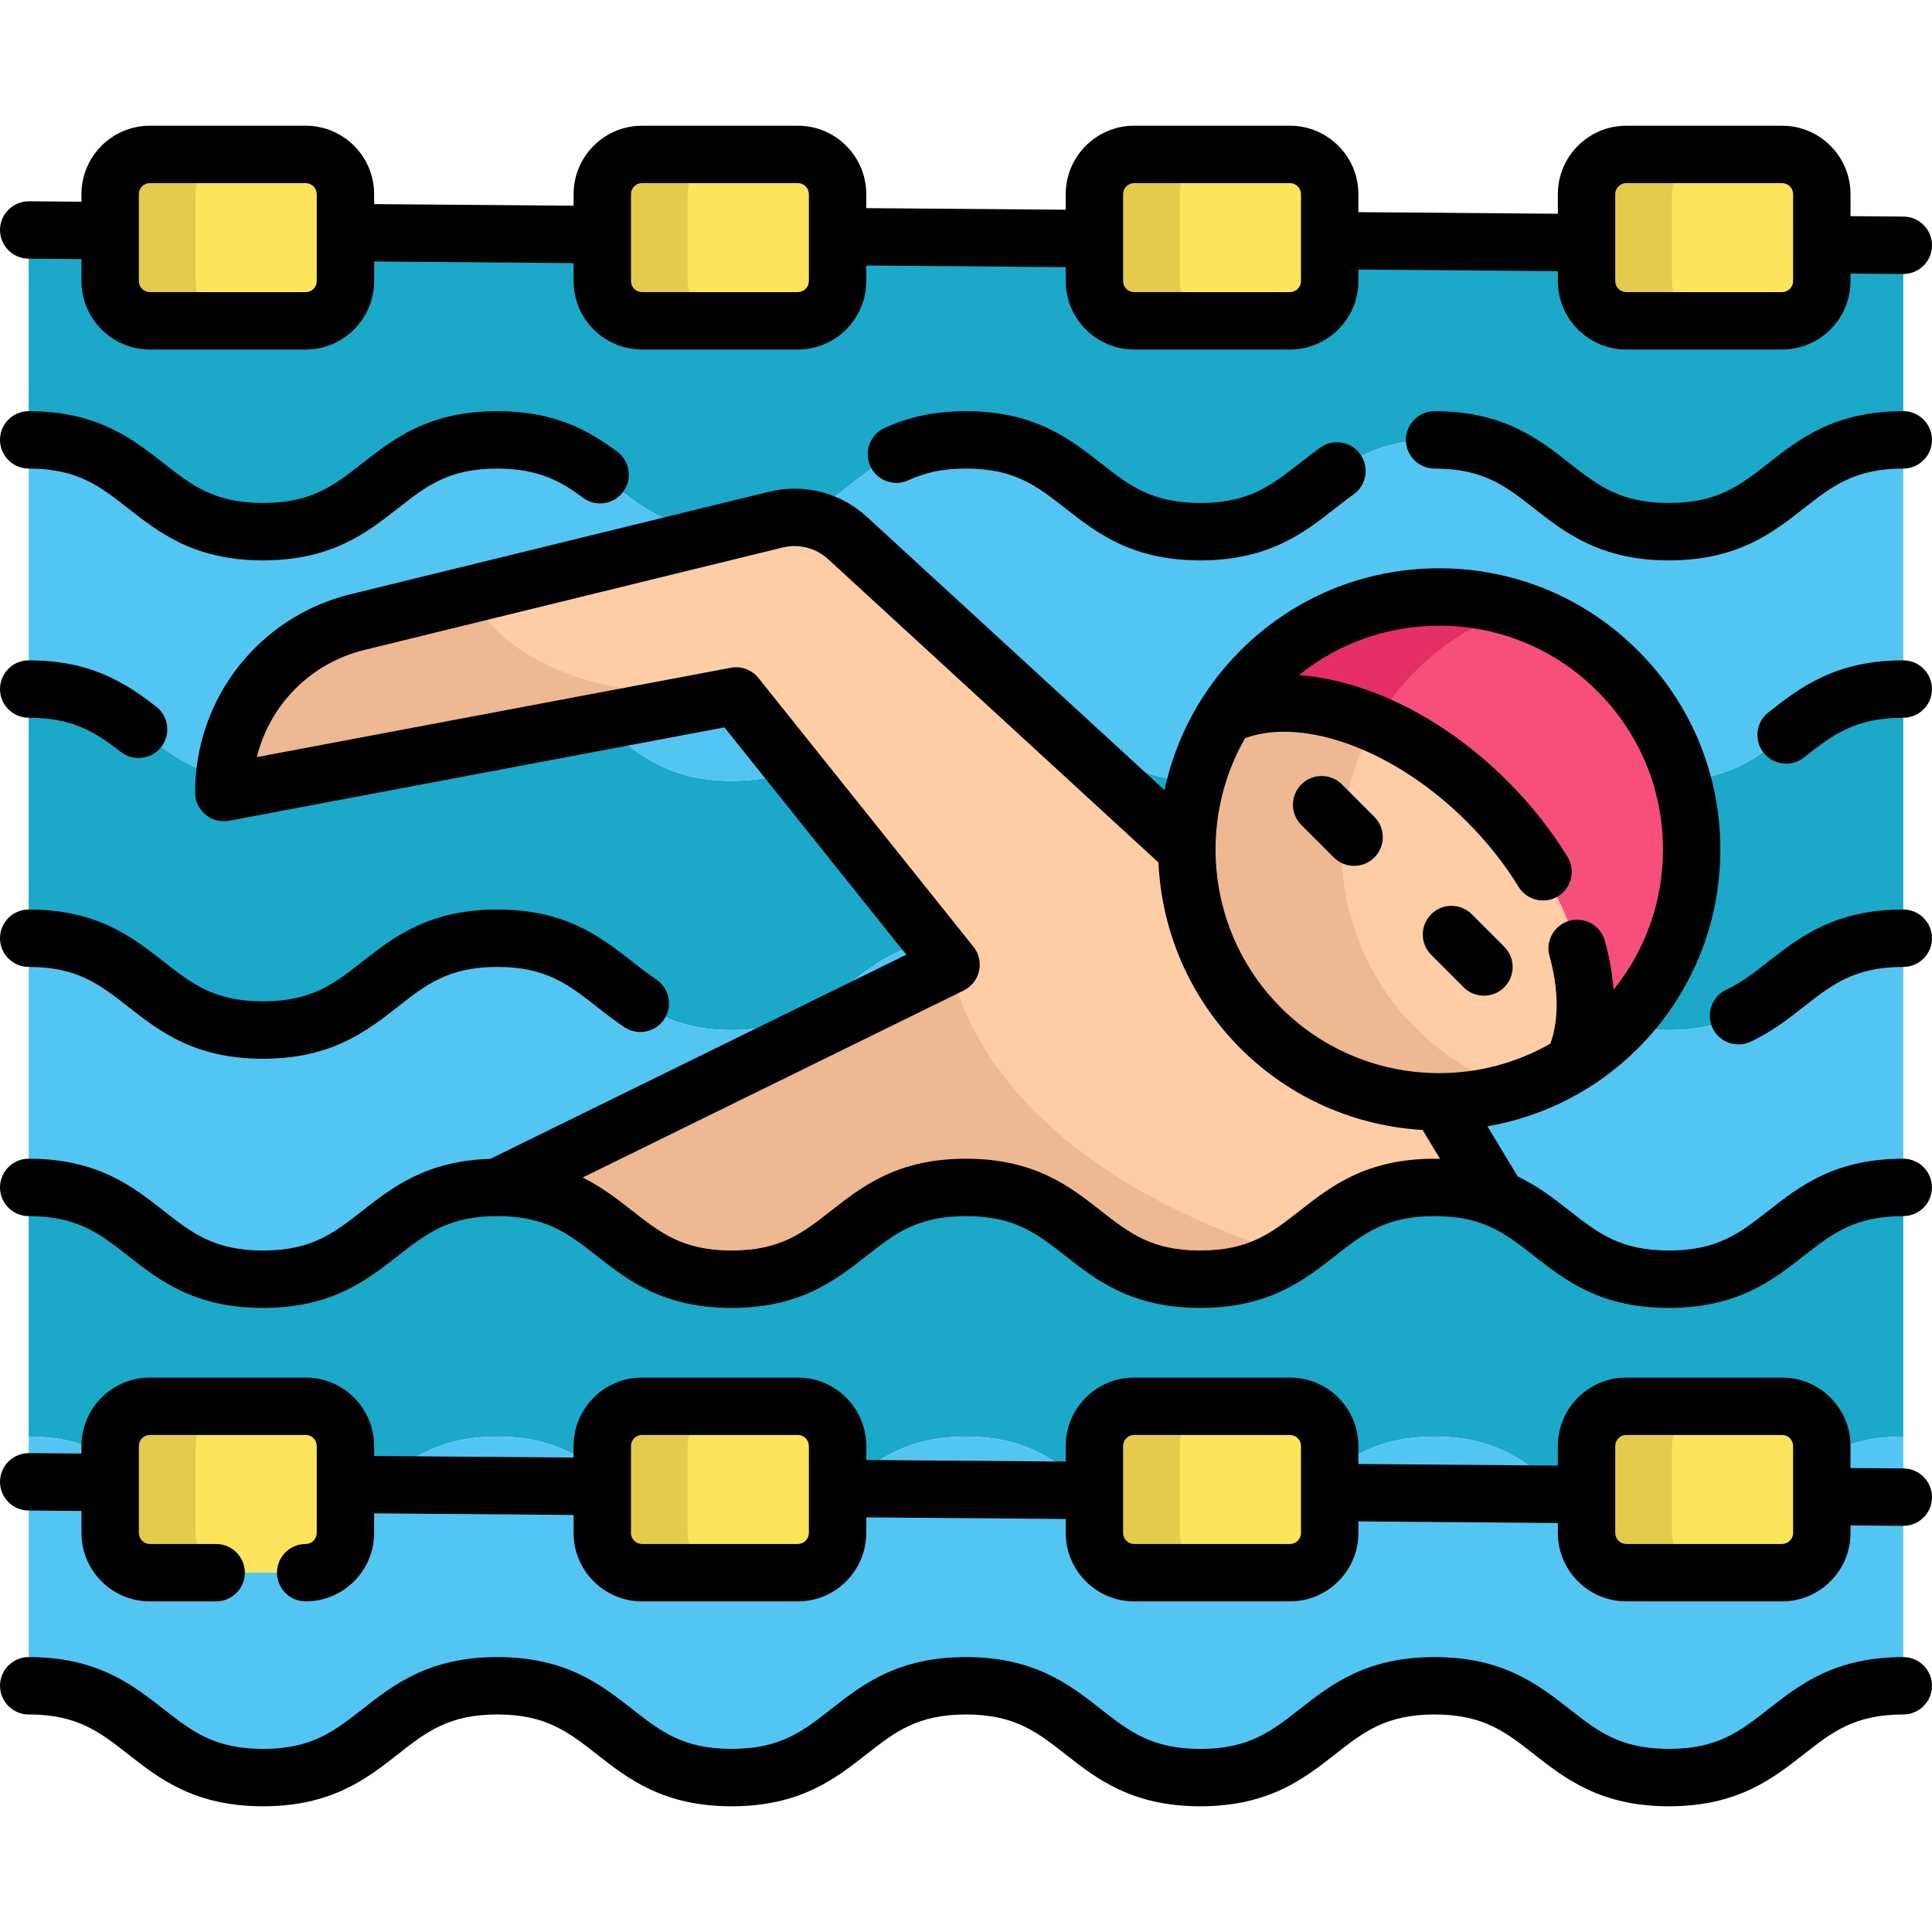 <?xml version="1.0" encoding="iso-8859-1"?>
<!-- Generator: Adobe Illustrator 19.0.0, SVG Export Plug-In . SVG Version: 6.00 Build 0)  -->
<svg version="1.1" id="Layer_1" xmlns="http://www.w3.org/2000/svg" xmlns:xlink="http://www.w3.org/1999/xlink" x="0px" y="0px"
	 viewBox="0 0 512.004 512.004" style="enable-background:new 0 0 512.004 512.004;" xml:space="preserve">
<path style="fill:#1BA8C9;" d="M504.393,182.606c-31.051,0-31.051,24.332-62.103,24.332s-31.051-24.332-62.103-24.332
	c-31.05,0-31.05,24.332-62.1,24.332s-31.049-24.332-62.097-24.332c-31.047,0-31.047,24.332-62.094,24.332
	c-31.048,0-31.048-24.332-62.098-24.332S100.75,206.938,69.7,206.938c-31.047,0-31.047-24.332-62.095-24.332v66.036
	c31.047,0,31.047,24.332,62.095,24.332c31.049,0,31.049-24.332,62.099-24.332c31.048,0,31.048,24.332,62.098,24.332
	c31.047,0,31.047-24.332,62.094-24.332c31.049,0,31.049,24.332,62.097,24.332c31.05,0,31.05-24.332,62.1-24.332
	c31.051,0,31.051,24.332,62.103,24.332s31.051-24.332,62.103-24.332"/>
<path style="fill:#53C5F2;" d="M504.393,248.642c-31.051,0-31.051,24.332-62.103,24.332s-31.051-24.332-62.103-24.332
	c-31.05,0-31.05,24.332-62.1,24.332s-31.049-24.332-62.097-24.332c-31.047,0-31.047,24.332-62.094,24.332
	c-31.048,0-31.048-24.332-62.098-24.332S100.75,272.975,69.7,272.975c-31.047,0-31.047-24.332-62.095-24.332v66.036
	c31.047,0,31.047,24.332,62.095,24.332c31.049,0,31.049-24.332,62.099-24.332c31.048,0,31.048,24.332,62.098,24.332
	c31.047,0,31.047-24.332,62.094-24.332c31.049,0,31.049,24.332,62.097,24.332c31.05,0,31.05-24.332,62.1-24.332
	c31.051,0,31.051,24.332,62.103,24.332s31.051-24.332,62.103-24.332"/>
<path style="fill:#1BA8C9;" d="M504.393,65.001c-31.051,0-31.051,9.864-62.103,9.864s-31.051-10.877-62.103-10.877
	c-31.05,0-31.05,10.877-62.1,10.877s-31.049-11.891-62.097-11.891c-31.047,0-31.047,11.891-62.094,11.891
	c-31.048,0-31.048-12.905-62.098-12.905S100.75,74.865,69.7,74.865c-31.047,0-31.047-13.919-62.095-13.919v55.623
	c31.047,0,31.047,24.332,62.095,24.332c31.049,0,31.049-24.332,62.099-24.332c31.048,0,31.048,24.332,62.098,24.332
	c31.047,0,31.047-24.332,62.094-24.332c31.049,0,31.049,24.332,62.097,24.332c31.05,0,31.05-24.332,62.1-24.332
	c31.051,0,31.051,24.332,62.103,24.332s31.051-24.332,62.103-24.332"/>
<path style="fill:#53C5F2;" d="M504.393,116.568c-31.051,0-31.051,24.332-62.103,24.332s-31.051-24.332-62.103-24.332
	c-31.05,0-31.05,24.332-62.1,24.332s-31.049-24.332-62.097-24.332c-31.047,0-31.047,24.332-62.094,24.332
	c-31.048,0-31.048-24.332-62.098-24.332S100.75,140.901,69.7,140.901c-31.047,0-31.047-24.332-62.095-24.332v66.036
	c31.047,0,31.047,24.332,62.095,24.332c31.049,0,31.049-24.332,62.099-24.332c31.048,0,31.048,24.332,62.098,24.332
	c31.047,0,31.047-24.332,62.094-24.332c31.049,0,31.049,24.332,62.097,24.332c31.05,0,31.05-24.332,62.1-24.332
	c31.051,0,31.051,24.332,62.103,24.332s31.051-24.332,62.103-24.332"/>
<path style="fill:#FFCDA5;" d="M396.928,317.735c-4.501-1.855-9.855-3.052-16.739-3.052c-31.054,0-31.054,24.332-62.099,24.332
	c-31.054,0-31.054-24.332-62.099-24.332s-31.044,24.332-62.099,24.332c-31.044,0-31.044-24.332-62.099-24.332l120.243-59.027
	l-56.968-71.213l-135.755,25.59c0-21.423,14.64-40.078,35.444-45.177l30.101-7.371l80.743-19.78
	c6.752-1.653,13.89,0.182,19.02,4.887l89.868,82.528c0,17.124,6.539,34.248,19.598,47.317
	c13.069,13.069,30.193,19.598,47.317,19.598L396.928,317.735z"/>
<path style="fill:#EDB892;" d="M252.043,255.657c0,0,5.598,58.915,113.569,83.246c107.97,24.331-144.467,12.165-144.467,12.165
	l-94.283-13.686l4.937-22.704"/>
<path style="fill:#FFCDA5;" d="M428.712,177.798c26.137,26.137,26.137,68.496,0,94.633c-13.069,13.069-30.172,19.598-47.306,19.598
	c-17.124,0-34.248-6.529-47.316-19.598c-13.058-13.069-19.598-30.193-19.598-47.317s6.539-34.248,19.598-47.317
	C360.216,151.671,402.585,151.671,428.712,177.798z"/>
<path style="fill:#EDB892;" d="M375.148,272.431c-13.058-13.069-19.598-30.193-19.598-47.317s6.539-34.248,19.598-47.317
	c7.773-7.773,16.989-13.215,26.782-16.363c-23.123-7.433-49.487-1.991-67.841,16.363c-13.058,13.069-19.598,30.193-19.598,47.317
	s6.539,34.248,19.598,47.317c13.069,13.069,30.193,19.598,47.316,19.598c6.939,0,13.867-1.09,20.53-3.232
	C392.142,285.65,382.924,280.208,375.148,272.431z"/>
<path style="fill:#1BA8C9;" d="M504.393,314.678c-31.051,0-31.051,24.332-62.103,24.332s-31.051-24.332-62.103-24.332
	c-31.05,0-31.05,24.332-62.1,24.332s-31.049-24.332-62.097-24.332c-31.047,0-31.047,24.332-62.094,24.332
	c-31.048,0-31.048-24.332-62.098-24.332S100.75,339.011,69.7,339.011c-31.047,0-31.047-24.332-62.095-24.332v66.036
	c31.047,0,31.047,24.332,62.095,24.332c31.049,0,31.049-24.332,62.099-24.332c31.048,0,31.048,24.332,62.098,24.332
	c31.047,0,31.047-24.332,62.094-24.332c31.049,0,31.049,24.332,62.097,24.332c31.05,0,31.05-24.332,62.1-24.332
	c31.051,0,31.051,24.332,62.103,24.332s31.051-24.332,62.103-24.332"/>
<path style="fill:#53C5F2;" d="M504.393,380.716c-31.051,0-31.051,24.332-62.103,24.332s-31.051-24.332-62.103-24.332
	c-31.05,0-31.05,24.332-62.1,24.332s-31.049-24.332-62.097-24.332c-31.047,0-31.047,24.332-62.094,24.332
	c-31.048,0-31.048-24.332-62.098-24.332S100.75,405.048,69.7,405.048c-31.047,0-31.047-24.332-62.095-24.332v66.036
	c31.047,0,31.047,24.332,62.095,24.332c31.049,0,31.049-24.332,62.099-24.332c31.048,0,31.048,24.332,62.098,24.332
	c31.047,0,31.047-24.332,62.094-24.332c31.049,0,31.049,24.332,62.097,24.332c31.05,0,31.05-24.332,62.1-24.332
	c31.051,0,31.051,24.332,62.103,24.332s31.051-24.332,62.103-24.332"/>
<path style="fill:#F74F7B;" d="M428.718,272.436c-3.64,3.64-7.594,6.773-11.771,9.388v-0.01
	c8.547-18.148-0.314-46.931-22.812-69.429c-22.487-22.487-51.281-31.358-69.429-22.812c2.616-4.187,5.749-8.131,9.388-11.771
	c26.127-26.127,68.496-26.127,94.623,0C454.845,203.94,454.845,246.299,428.718,272.436z"/>
<path style="fill:#E52E66;" d="M334.092,177.803c-3.64,3.64-6.773,7.584-9.388,11.771c10.695-5.037,25.087-4.019,39.706,2.264
	c2.88-5.019,6.45-9.75,10.736-14.04c7.772-7.772,16.986-13.214,26.778-16.362C378.803,154.009,352.443,159.451,334.092,177.803z"/>
<path style="fill:#EDB892;" d="M195.069,184.444l-135.755,25.59c0-21.423,14.64-40.078,35.444-45.177l30.101-7.371
	C124.86,157.486,134.157,186.279,195.069,184.444z"/>
<g>
	<path style="fill:#FCE45B;" d="M81.011,372.68H39.727c-5.816,0-10.533,4.715-10.533,10.533v23.035
		c0,5.818,4.715,10.533,10.533,10.533h41.284c5.816,0,10.533-4.715,10.533-10.533v-23.035
		C91.543,377.396,86.827,372.68,81.011,372.68z"/>
	<path style="fill:#FCE45B;" d="M211.431,372.68h-41.284c-5.818,0-10.533,4.715-10.533,10.533v23.035
		c0,5.818,4.715,10.533,10.533,10.533h41.284c5.817,0,10.533-4.715,10.533-10.533v-23.035
		C221.964,377.396,217.247,372.68,211.431,372.68z"/>
	<path style="fill:#FCE45B;" d="M472.271,372.68h-41.284c-5.816,0-10.533,4.715-10.533,10.533v23.035
		c0,5.818,4.715,10.533,10.533,10.533h41.284c5.816,0,10.533-4.715,10.533-10.533v-23.035
		C482.804,377.396,478.089,372.68,472.271,372.68z"/>
	<path style="fill:#FCE45B;" d="M341.851,372.68h-41.284c-5.817,0-10.533,4.715-10.533,10.533v23.035
		c0,5.818,4.715,10.533,10.533,10.533h41.284c5.816,0,10.533-4.715,10.533-10.533v-23.035
		C352.384,377.396,347.669,372.68,341.851,372.68z"/>
</g>
<g>
	<path style="fill:#E5CB4C;" d="M62.348,416.783H39.729c-5.82,0-10.534-4.714-10.534-10.534v-23.035
		c0-5.809,4.714-10.524,10.534-10.524h22.619c-5.82,0-10.534,4.714-10.534,10.524v23.035
		C51.814,412.068,56.528,416.783,62.348,416.783z"/>
	<path style="fill:#E5CB4C;" d="M192.77,416.783h-22.619c-5.82,0-10.534-4.714-10.534-10.534v-23.035
		c0-5.809,4.714-10.524,10.534-10.524h22.619c-5.82,0-10.534,4.714-10.534,10.524v23.035
		C182.236,412.068,186.951,416.783,192.77,416.783z"/>
	<path style="fill:#E5CB4C;" d="M453.604,416.783h-22.619c-5.809,0-10.534-4.714-10.534-10.534v-23.035
		c0-5.809,4.725-10.524,10.534-10.524h22.619c-5.809,0-10.524,4.714-10.524,10.524v23.035
		C443.08,412.068,447.795,416.783,453.604,416.783z"/>
	<path style="fill:#E5CB4C;" d="M323.192,416.783h-22.629c-5.809,0-10.524-4.714-10.524-10.534v-23.035
		c0-5.809,4.714-10.524,10.524-10.524h22.629c-5.82,0-10.534,4.714-10.534,10.524v23.035
		C312.658,412.068,317.373,416.783,323.192,416.783z"/>
</g>
<g>
	<path style="fill:#FCE45B;" d="M81.011,40.921H39.727c-5.816,0-10.533,4.715-10.533,10.533v23.035
		c0,5.816,4.715,10.533,10.533,10.533h41.284c5.816,0,10.533-4.715,10.533-10.533V51.454C91.543,45.636,86.827,40.921,81.011,40.921
		z"/>
	<path style="fill:#FCE45B;" d="M211.431,40.921h-41.284c-5.818,0-10.533,4.715-10.533,10.533v23.035
		c0,5.816,4.715,10.533,10.533,10.533h41.284c5.817,0,10.533-4.715,10.533-10.533V51.454
		C221.964,45.636,217.247,40.921,211.431,40.921z"/>
	<path style="fill:#FCE45B;" d="M472.271,40.921h-41.284c-5.816,0-10.533,4.715-10.533,10.533v23.035
		c0,5.816,4.715,10.533,10.533,10.533h41.284c5.816,0,10.533-4.715,10.533-10.533V51.454
		C482.804,45.636,478.089,40.921,472.271,40.921z"/>
	<path style="fill:#FCE45B;" d="M341.851,40.921h-41.284c-5.817,0-10.533,4.715-10.533,10.533v23.035
		c0,5.816,4.715,10.533,10.533,10.533h41.284c5.816,0,10.533-4.715,10.533-10.533V51.454
		C352.384,45.636,347.669,40.921,341.851,40.921z"/>
</g>
<g>
	<path style="fill:#E5CB4C;" d="M62.348,85.022H39.729c-5.82,0-10.534-4.714-10.534-10.534V51.454
		c0-5.809,4.714-10.524,10.534-10.524h22.619c-5.82,0-10.534,4.714-10.534,10.524v23.035C51.814,80.308,56.528,85.022,62.348,85.022
		z"/>
	<path style="fill:#E5CB4C;" d="M192.77,85.022h-22.619c-5.82,0-10.534-4.714-10.534-10.534V51.454
		c0-5.809,4.714-10.524,10.534-10.524h22.619c-5.82,0-10.534,4.714-10.534,10.524v23.035
		C182.236,80.308,186.951,85.022,192.77,85.022z"/>
	<path style="fill:#E5CB4C;" d="M453.604,85.022h-22.619c-5.809,0-10.534-4.714-10.534-10.534V51.454
		c0-5.809,4.725-10.524,10.534-10.524h22.619c-5.809,0-10.524,4.714-10.524,10.524v23.035
		C443.08,80.308,447.795,85.022,453.604,85.022z"/>
	<path style="fill:#E5CB4C;" d="M323.192,85.022h-22.629c-5.809,0-10.524-4.714-10.524-10.534V51.454
		c0-5.809,4.714-10.524,10.524-10.524h22.629c-5.82,0-10.534,4.714-10.534,10.524v23.035
		C312.658,80.308,317.373,85.022,323.192,85.022z"/>
</g>
<path d="M7.605,322.282c12.899,0,18.838,4.655,26.357,10.547c8.245,6.461,17.59,13.785,35.738,13.785
	c18.149,0,27.495-7.324,35.739-13.785c7.517-5.892,13.455-10.544,26.346-10.547c0.006,0,0.011,0.001,0.017,0.001
	c0.006,0,0.011-0.001,0.017-0.001c12.884,0.006,18.821,4.658,26.336,10.547c8.246,6.461,17.59,13.785,35.739,13.785
	c18.148,0,27.493-7.324,35.738-13.785c7.519-5.894,13.458-10.547,26.357-10.547c12.9,0,18.839,4.655,26.359,10.547
	c8.245,6.461,17.59,13.785,35.738,13.785c18.149,0,27.495-7.324,35.739-13.785c7.52-5.894,13.459-10.547,26.36-10.547
	c12.901,0,18.84,4.655,26.361,10.547c8.246,6.461,17.591,13.785,35.741,13.785c18.15,0,27.496-7.324,35.741-13.785
	c7.52-5.894,13.46-10.547,26.361-10.547c4.199,0,7.604-3.405,7.604-7.604s-3.405-7.604-7.604-7.604
	c-18.15,0-27.496,7.324-35.741,13.785c-7.52,5.893-13.46,10.547-26.361,10.547s-18.84-4.655-26.361-10.547
	c-4.016-3.147-8.301-6.492-13.728-9.102l-8.018-13.275c14.626-2.527,28.639-9.405,39.909-20.673
	c14.074-14.074,21.825-32.786,21.825-52.69s-7.751-38.616-21.825-52.69c-14.073-14.074-32.786-21.825-52.69-21.825
	s-38.616,7.751-52.69,21.825c-10.511,10.511-17.198,23.41-20.104,36.964l-78.847-72.401c-7.013-6.44-16.721-8.935-25.973-6.668
	L92.955,157.469c-24.284,5.948-41.244,27.564-41.244,52.565c0,2.263,1.009,4.409,2.751,5.853c1.743,1.445,4.041,2.038,6.262,1.619
	l131.267-24.744l48.196,60.245l-110.249,54.114c-16.919,0.489-25.922,7.505-33.877,13.738c-7.52,5.893-13.459,10.547-26.359,10.547
	c-12.899,0-18.838-4.655-26.357-10.547c-8.245-6.461-17.59-13.785-35.738-13.785c-4.199,0-7.604,3.405-7.604,7.604
	S3.406,322.282,7.605,322.282z M423.34,183.182c11.201,11.201,17.37,26.095,17.37,41.936c0,13.693-4.618,26.671-13.102,37.176
	c-0.306-4.186-1.072-8.535-2.32-13.002c-1.129-4.044-5.322-6.41-9.37-5.277c-4.044,1.13-6.407,5.325-5.277,9.37
	c2.443,8.745,2.509,16.873,0.242,23.185c-9.097,5.21-19.286,7.827-29.482,7.826c-15.185-0.001-30.376-5.782-41.937-17.342
	c-19.326-19.327-22.487-48.777-9.508-71.431c15.686-5.72,39.948,3.29,58.8,22.143c5.335,5.335,9.939,11.136,13.684,17.244
	c1.435,2.34,3.932,3.631,6.49,3.631c1.355,0,2.727-0.362,3.967-1.122c3.58-2.195,4.703-6.877,2.507-10.457
	c-4.369-7.124-9.716-13.87-15.894-20.047c-16.794-16.794-37.199-26.771-55.301-28.088c10.507-8.492,23.492-13.113,37.191-13.113
	C397.245,165.811,412.138,171.981,423.34,183.182z M257.98,250.907l-56.97-71.214c-1.757-2.197-4.584-3.244-7.346-2.722
	L68.056,200.648c3.407-13.803,14.189-24.899,28.517-28.408l110.835-27.146c4.298-1.053,8.808,0.105,12.068,3.098l87.529,80.374
	c0.822,17.916,8.056,35.59,21.708,49.242c13.409,13.409,30.702,20.615,48.292,21.646l4.624,7.658
	c-0.483-0.011-0.946-0.036-1.441-0.036c-18.149,0-27.495,7.324-35.739,13.785c-7.52,5.894-13.459,10.547-26.36,10.547
	c-12.9,0-18.839-4.655-26.358-10.547c-8.246-6.461-17.59-13.785-35.739-13.785c-18.148,0-27.493,7.324-35.738,13.785
	c-7.519,5.894-13.458,10.547-26.357,10.547c-12.9,0-18.839-4.655-26.358-10.547c-3.867-3.03-7.989-6.241-13.133-8.806l100.989-49.57
	c2.07-1.016,3.568-2.917,4.071-5.168C259.966,255.066,259.421,252.708,257.98,250.907z"/>
<path d="M504.393,241.038c-18.15,0-27.496,7.324-35.741,13.785c-3.644,2.856-7.086,5.553-11.159,7.468
	c-3.801,1.786-5.432,6.316-3.646,10.117c1.295,2.755,4.031,4.371,6.886,4.371c1.084,0,2.185-0.233,3.231-0.725
	c5.629-2.647,9.92-6.009,14.068-9.261c7.52-5.894,13.46-10.547,26.361-10.547c4.199,0,7.604-3.405,7.604-7.604
	C511.997,244.444,508.592,241.038,504.393,241.038z"/>
<path d="M7.605,256.246c12.899,0,18.838,4.655,26.357,10.547c8.245,6.461,17.59,13.785,35.738,13.785
	c18.149,0,27.495-7.324,35.739-13.785c7.52-5.894,13.458-10.547,26.358-10.547c12.899,0,18.839,4.655,26.358,10.547
	c2.299,1.803,4.677,3.666,7.328,5.428c3.497,2.326,8.217,1.376,10.542-2.121c2.326-3.497,1.376-8.216-2.121-10.542
	c-2.157-1.435-4.203-3.038-6.368-4.735c-8.245-6.461-17.59-13.785-35.738-13.785c-18.149,0-27.494,7.324-35.738,13.785
	c-7.52,5.894-13.459,10.547-26.359,10.547c-12.899,0-18.838-4.655-26.357-10.547c-8.245-6.461-17.59-13.785-35.738-13.785
	c-4.199,0-7.604,3.405-7.604,7.604C0.002,252.841,3.406,256.246,7.605,256.246z"/>
<path d="M504.393,175.002c-18.15,0-27.496,7.324-35.741,13.785c-3.305,2.59-3.886,7.37-1.295,10.675
	c1.5,1.914,3.734,2.915,5.991,2.915c1.64,0,3.293-0.528,4.685-1.619c7.52-5.894,13.46-10.547,26.361-10.547
	c4.199,0,7.604-3.405,7.604-7.604C511.998,178.407,508.592,175.002,504.393,175.002z"/>
<path d="M7.605,190.21c11.796,0,17.824,3.935,24.476,9.08c1.385,1.071,3.021,1.589,4.646,1.589c2.274,0,4.523-1.015,6.02-2.953
	c2.569-3.322,1.959-8.098-1.364-10.667c-8.021-6.202-17.236-12.256-33.779-12.256c-4.199,0-7.604,3.405-7.604,7.604
	C0.002,186.805,3.406,190.21,7.605,190.21z"/>
<path d="M504.393,439.148c-18.15,0-27.496,7.324-35.741,13.785c-7.52,5.893-13.46,10.547-26.361,10.547s-18.84-4.655-26.361-10.547
	c-8.246-6.461-17.591-13.785-35.741-13.785c-18.149,0-27.495,7.324-35.739,13.785c-7.52,5.893-13.459,10.547-26.36,10.547
	c-12.9,0-18.839-4.655-26.358-10.547c-8.246-6.461-17.59-13.785-35.739-13.785c-18.148,0-27.493,7.324-35.738,13.785
	c-7.519,5.893-13.458,10.547-26.357,10.547c-12.9,0-18.839-4.655-26.358-10.547c-8.245-6.461-17.59-13.785-35.739-13.785
	s-27.494,7.324-35.739,13.785c-7.52,5.893-13.459,10.547-26.359,10.547c-12.899,0-18.838-4.655-26.357-10.547
	c-8.245-6.461-17.59-13.785-35.738-13.785c-4.199,0-7.604,3.405-7.604,7.604s3.405,7.604,7.604,7.604
	c12.899,0,18.838,4.655,26.357,10.547c8.245,6.461,17.59,13.785,35.738,13.785c18.149,0,27.495-7.324,35.739-13.785
	c7.52-5.894,13.458-10.547,26.358-10.547s18.839,4.655,26.358,10.547c8.246,6.461,17.59,13.785,35.739,13.785
	c18.148,0,27.493-7.324,35.738-13.785c7.519-5.894,13.458-10.547,26.357-10.547c12.9,0,18.839,4.655,26.359,10.547
	c8.245,6.461,17.59,13.785,35.738,13.785c18.149,0,27.495-7.324,35.739-13.785c7.52-5.894,13.459-10.547,26.36-10.547
	c12.901,0,18.84,4.655,26.361,10.547c8.246,6.461,17.591,13.785,35.741,13.785c18.15,0,27.496-7.324,35.741-13.785
	c7.52-5.894,13.46-10.547,26.361-10.547c4.199,0,7.604-3.405,7.604-7.604S508.592,439.148,504.393,439.148z"/>
<path d="M504.393,108.966c-18.15,0-27.496,7.324-35.741,13.785c-7.52,5.894-13.46,10.547-26.361,10.547s-18.84-4.655-26.361-10.547
	c-8.246-6.461-17.591-13.785-35.741-13.785c-4.199,0-7.604,3.405-7.604,7.604s3.405,7.604,7.604,7.604
	c12.901,0,18.84,4.655,26.361,10.547c8.246,6.461,17.591,13.785,35.741,13.785c18.15,0,27.496-7.324,35.741-13.785
	c7.52-5.894,13.46-10.547,26.361-10.547c4.199,0,7.604-3.405,7.604-7.604S508.592,108.966,504.393,108.966z"/>
<path d="M349.905,118.611c-1.922,1.369-3.719,2.777-5.457,4.139c-7.52,5.894-13.459,10.548-26.36,10.548
	c-12.9,0-18.839-4.655-26.358-10.547c-8.246-6.461-17.59-13.785-35.739-13.785c-8.107,0-15.195,1.48-21.67,4.525
	c-3.801,1.787-5.432,6.316-3.646,10.117c1.786,3.8,6.316,5.432,10.117,3.646c4.468-2.101,9.297-3.079,15.199-3.079
	c12.9,0,18.839,4.655,26.359,10.547c8.245,6.461,17.59,13.785,35.738,13.785c18.149,0,27.495-7.324,35.74-13.785
	c1.676-1.313,3.26-2.555,4.897-3.72c3.422-2.436,4.22-7.183,1.783-10.604C358.073,116.974,353.324,116.176,349.905,118.611z"/>
<path d="M7.605,124.173c12.899,0,18.838,4.655,26.357,10.547c8.245,6.461,17.59,13.785,35.738,13.785
	c18.149,0,27.495-7.324,35.739-13.785c7.52-5.894,13.458-10.547,26.358-10.547c11.357,0,17.446,3.821,22.708,7.736
	c3.368,2.506,8.132,1.806,10.639-1.563c2.506-3.37,1.806-8.133-1.563-10.639c-7.5-5.578-16.542-10.741-31.784-10.741
	c-18.149,0-27.494,7.324-35.738,13.785c-7.52,5.894-13.459,10.547-26.359,10.547c-12.899,0-18.838-4.655-26.357-10.547
	c-8.245-6.461-17.59-13.785-35.738-13.785c-4.199,0-7.604,3.405-7.604,7.604S3.406,124.173,7.605,124.173z"/>
<path d="M355.625,207.879c-2.97-2.97-7.784-2.97-10.753,0c-2.97,2.97-2.97,7.784,0,10.753l8.603,8.603
	c1.484,1.484,3.431,2.227,5.376,2.227s3.892-0.742,5.376-2.227c2.97-2.97,2.97-7.784,0-10.753L355.625,207.879z"/>
<path d="M390.036,242.29c-2.97-2.971-7.784-2.97-10.753,0c-2.97,2.97-2.97,7.784,0,10.753l8.603,8.603
	c1.484,1.485,3.431,2.227,5.376,2.227s3.892-0.742,5.376-2.227c2.97-2.97,2.97-7.784,0-10.753L390.036,242.29z"/>
<path d="M504.457,389.158l-14.049-0.113v-5.833c0-10.001-8.136-18.137-18.137-18.137h-41.284c-10.001,0-18.137,8.136-18.137,18.137
	v5.193l-52.863-0.425v-4.768c0-10.001-8.136-18.137-18.137-18.137h-41.284c-10.001,0-18.137,8.136-18.137,18.137v4.129
	l-52.863-0.425v-3.704c0-10.001-8.136-18.137-18.137-18.137h-41.284c-10.001,0-18.137,8.136-18.137,18.137v3.064l-52.863-0.425
	v-2.639c0-10.001-8.136-18.137-18.137-18.137H39.724c-10.001,0-18.137,8.136-18.137,18.137v2l-13.921-0.112
	c-4.181-0.018-7.631,3.344-7.665,7.543s3.344,7.631,7.542,7.665l14.043,0.113v5.827c0,10.001,8.136,18.137,18.137,18.137h17.552
	c4.199,0,7.604-3.405,7.604-7.604s-3.405-7.604-7.604-7.604H39.727c-1.615,0-2.929-1.314-2.929-2.929v-23.036
	c0-1.615,1.314-2.929,2.929-2.929h41.284c1.615,0,2.929,1.314,2.929,2.929v23.036c0,1.615-1.314,2.929-2.929,2.929
	c-4.199,0-7.604,3.405-7.604,7.604s3.405,7.604,7.604,7.604c10.001,0,18.137-8.136,18.137-18.137v-5.188l52.863,0.425v4.763
	c0,10.001,8.136,18.137,18.137,18.137h41.284c10.001,0,18.137-8.136,18.137-18.137v-4.123l52.863,0.425v3.698
	c0,10.001,8.136,18.137,18.137,18.137h41.284c10.001,0,18.137-8.136,18.137-18.137v-3.059l52.863,0.425v2.633
	c0,10.001,8.136,18.137,18.137,18.137h41.284c10.001,0,18.137-8.136,18.137-18.137v-1.994l13.927,0.112c0.021,0,0.042,0,0.063,0
	c4.171,0,7.568-3.364,7.603-7.543C512.033,392.622,508.657,389.191,504.457,389.158z M214.36,406.249
	c0,1.615-1.314,2.929-2.929,2.929h-41.284c-1.615,0-2.929-1.314-2.929-2.929v-23.036c0-1.615,1.314-2.929,2.929-2.929h41.284
	c1.615,0,2.929,1.314,2.929,2.929V406.249z M341.851,409.177h-41.284c-1.615,0-2.929-1.314-2.929-2.929v-11.136
	c0-0.014,0.002-0.028,0.002-0.043c0-0.019-0.002-0.039-0.002-0.058v-11.797c0-1.615,1.314-2.929,2.929-2.929h41.284
	c1.615,0,2.929,1.314,2.929,2.929v12.181c0,0.023-0.004,0.045-0.004,0.068c0,0.031,0.004,0.062,0.004,0.093v10.692
	C344.78,407.863,343.466,409.177,341.851,409.177z M472.271,409.177h-41.284c-1.615,0-2.929-1.314-2.929-2.929v-10.039
	c0-0.025,0.004-0.051,0.004-0.076c0-0.035-0.004-0.07-0.004-0.105v-12.815c0-1.615,1.314-2.929,2.929-2.929h41.284
	c1.615,0,2.929,1.314,2.929,2.929v13.272c0,0.014-0.002,0.028-0.002,0.043c0,0.019,0.002,0.039,0.002,0.058v9.663
	C475.2,407.863,473.886,409.177,472.271,409.177z"/>
<path d="M7.547,68.549l14.043,0.113v5.827c0,10.001,8.136,18.137,18.137,18.137h41.284c10.001,0,18.137-8.136,18.137-18.137v-5.187
	l52.863,0.425v4.762c0,10.001,8.136,18.137,18.137,18.137h41.284c10.001,0,18.137-8.136,18.137-18.137v-4.123l52.863,0.425v3.698
	c0,10.001,8.136,18.137,18.137,18.137h41.284c10.001,0,18.137-8.136,18.137-18.137V71.43l52.863,0.425v2.633
	c0,10.001,8.136,18.137,18.137,18.137h41.284c10.001,0,18.137-8.136,18.137-18.137v-1.994l13.927,0.112c0.021,0,0.042,0,0.063,0
	c4.171,0,7.568-3.365,7.603-7.543c0.033-4.199-3.344-7.631-7.543-7.665l-14.053-0.112v-5.832c0-10.001-8.136-18.137-18.137-18.137
	h-41.284c-10.001,0-18.137,8.136-18.137,18.137v5.193l-52.863-0.425v-4.768c0-10.001-8.136-18.137-18.137-18.137h-41.284
	c-10.001,0-18.137,8.136-18.137,18.137v4.128l-52.861-0.426v-3.704c0-10.001-8.136-18.137-18.137-18.137h-41.284
	c-10.001,0-18.137,8.136-18.137,18.137v3.064l-52.862-0.425v-2.639c0-10.001-8.136-18.137-18.137-18.137H39.727
	c-10.001,0-18.137,8.136-18.137,18.137v2L7.669,53.341c-4.181,0.011-7.631,3.344-7.665,7.543
	C-0.028,65.084,3.349,68.516,7.547,68.549z M430.988,48.525h41.284c1.615,0,2.929,1.314,2.929,2.929v13.272
	c0,0.014-0.002,0.028-0.002,0.043c0,0.019,0.002,0.039,0.002,0.058v9.662c0,1.615-1.314,2.929-2.929,2.929h-41.284
	c-1.615,0-2.929-1.314-2.929-2.929V64.45c0-0.025,0.004-0.051,0.004-0.076c0-0.035-0.004-0.07-0.004-0.105V51.454
	C428.059,49.839,429.373,48.525,430.988,48.525z M300.567,48.525h41.284c1.615,0,2.929,1.314,2.929,2.929v12.181
	c0,0.023-0.004,0.045-0.004,0.068c0,0.031,0.004,0.062,0.004,0.093v10.691c0,1.615-1.314,2.929-2.929,2.929h-41.284
	c-1.615,0-2.929-1.314-2.929-2.929V63.351c0-0.014,0.002-0.028,0.002-0.043c0-0.019-0.002-0.039-0.002-0.058V51.453
	C297.639,49.839,298.953,48.525,300.567,48.525z M167.219,51.453c0-1.615,1.314-2.929,2.929-2.929h41.284
	c1.615,0,2.929,1.314,2.929,2.929v23.035c0,1.615-1.314,2.929-2.929,2.929h-41.284c-1.615,0-2.929-1.314-2.929-2.929L167.219,51.453
	L167.219,51.453z M36.798,51.453c0-1.615,1.314-2.929,2.929-2.929h41.284c1.615,0,2.929,1.314,2.929,2.929v23.035
	c0,1.615-1.314,2.929-2.929,2.929H39.727c-1.615,0-2.929-1.314-2.929-2.929V51.453z"/>
<g>
</g>
<g>
</g>
<g>
</g>
<g>
</g>
<g>
</g>
<g>
</g>
<g>
</g>
<g>
</g>
<g>
</g>
<g>
</g>
<g>
</g>
<g>
</g>
<g>
</g>
<g>
</g>
<g>
</g>
</svg>
